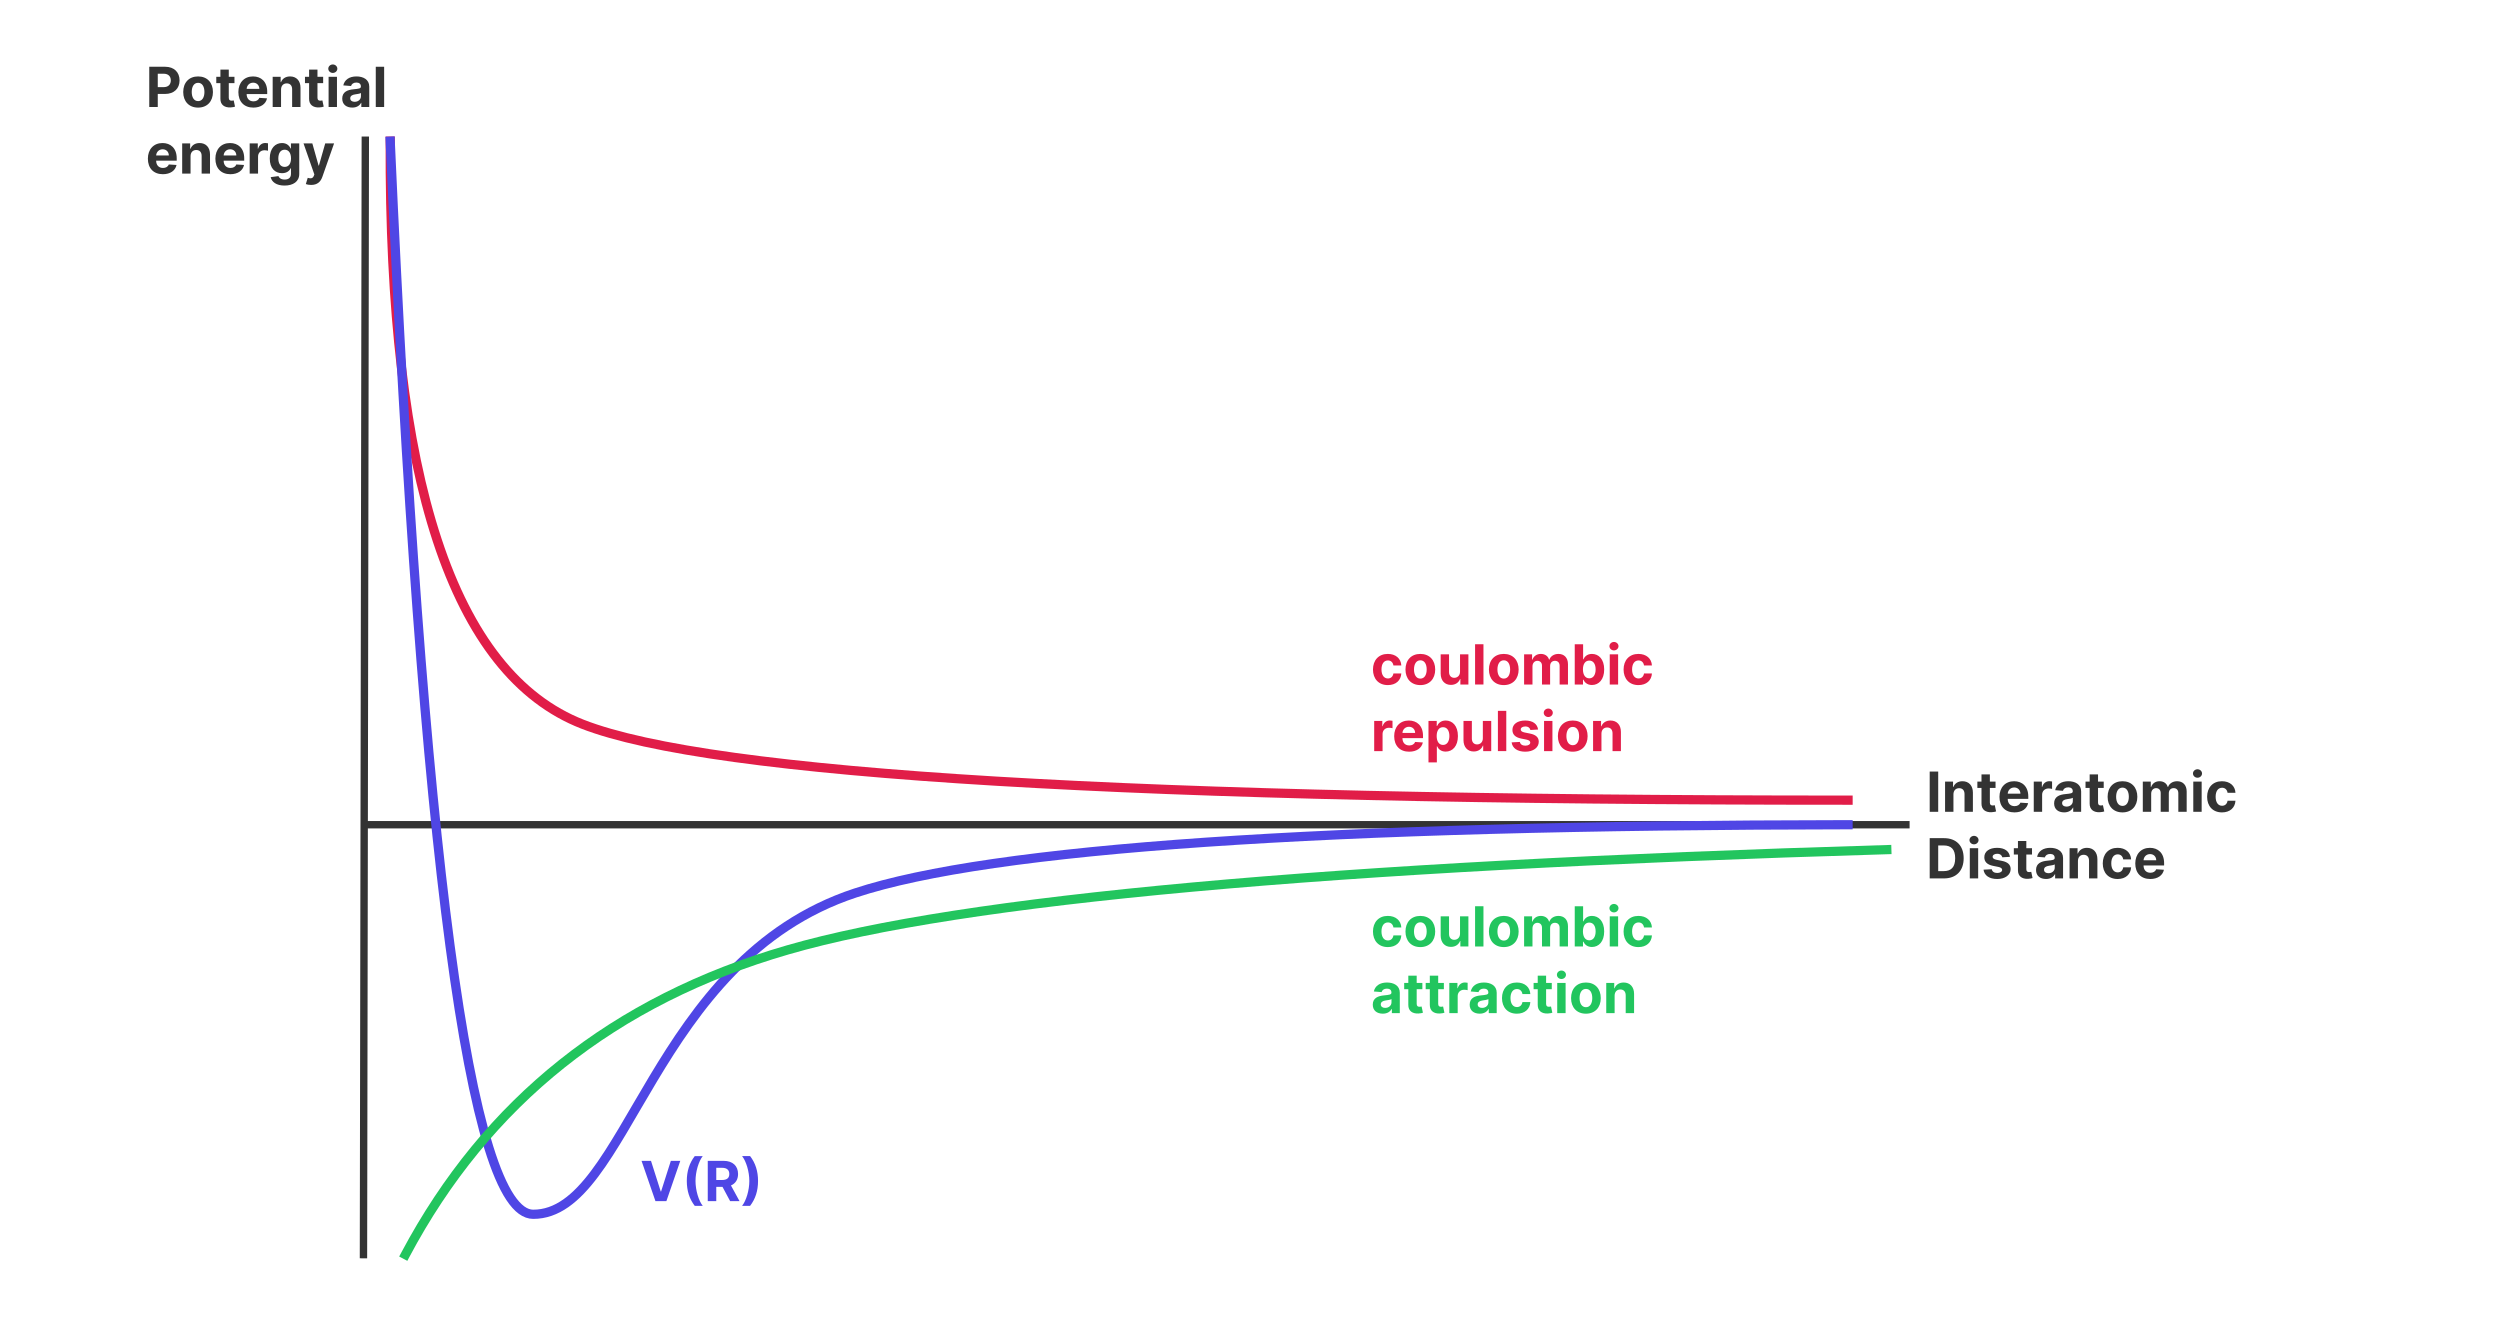 <?xml version="1.0" encoding="UTF-8"?>
<svg width="1355px" height="714px" viewBox="0 0 1355 714" version="1.1" xmlns="http://www.w3.org/2000/svg" xmlns:xlink="http://www.w3.org/1999/xlink">
    <title>img3-pes-en</title>
    <g id="img3-pes-en" stroke="none" stroke-width="1" fill="none" fill-rule="evenodd">
        <rect fill="#FFFFFF" x="0" y="0" width="1355" height="714"></rect>
        <line x1="198" y1="76" x2="197" y2="680" id="Line" stroke="#333333" stroke-width="4" stroke-linecap="square"></line>
        <line x1="1033" y1="447" x2="198" y2="447" id="Line" stroke="#333333" stroke-width="4" stroke-linecap="square"></line>
        <path d="M211.5,76.5 C210.774,259.709 245.507,365.043 315.7,392.5 C385.893,419.957 614.541,433.686 1001.644,433.686" id="Line-2" stroke="#E11D48" stroke-width="5" stroke-linecap="square"></path>
        <path d="M211.494,76.5 C228.914,464.263 254.749,658.145 289,658.145 C340.376,658.145 352.817,520.5 463.575,484 C537.413,459.667 716.769,447.333 1001.644,447" id="Line-2" stroke="#4F46E5" stroke-width="5" stroke-linecap="square"></path>
        <path d="M219.739,460.5 C263.788,543.349 332.871,598.408 426.99,625.676 C521.108,652.945 719.66,671.053 1022.644,680" id="Line-2" stroke="#22C55E" stroke-width="5" stroke-linecap="square" transform="translate(621.191, 570.25) scale(1, -1) translate(-621.191, -570.25)"></path>
        <g id="coulombic-repulsion" transform="translate(744.151, 347.936)" fill="#E11D48" fill-rule="nonzero">
            <path d="M8.054,23.384 C12.411,23.384 15.149,20.827 15.362,17.067 L11.079,17.067 C10.813,18.814 9.663,19.794 8.107,19.794 C5.987,19.794 4.613,18.015 4.613,14.883 C4.613,11.793 5.998,10.025 8.107,10.025 C9.769,10.025 10.834,11.122 11.079,12.752 L15.362,12.752 C15.17,8.97 12.305,6.488 8.033,6.488 C3.068,6.488 0,9.929 0,14.947 C0,19.922 3.015,23.384 8.054,23.384 Z" id="Path"></path>
            <path d="M25.675,23.384 C30.639,23.384 33.729,19.986 33.729,14.947 C33.729,9.876 30.639,6.488 25.675,6.488 C20.71,6.488 17.621,9.876 17.621,14.947 C17.621,19.986 20.71,23.384 25.675,23.384 Z M25.696,19.868 C23.405,19.868 22.234,17.77 22.234,14.915 C22.234,12.06 23.405,9.95 25.696,9.95 C27.944,9.95 29.116,12.06 29.116,14.915 C29.116,17.77 27.944,19.868 25.696,19.868 Z" id="Shape"></path>
            <path d="M47.184,16.097 C47.194,18.292 45.692,19.442 44.062,19.442 C42.347,19.442 41.239,18.238 41.229,16.31 L41.229,6.701 L36.69,6.701 L36.69,17.12 C36.701,20.944 38.938,23.277 42.23,23.277 C44.691,23.277 46.459,22.01 47.194,20.092 L47.365,20.092 L47.365,23.064 L51.722,23.064 L51.722,6.701 L47.184,6.701 L47.184,16.097 Z" id="Path"></path>
            <polygon id="Path" points="59.883 1.246 55.344 1.246 55.344 23.064 59.883 23.064"></polygon>
            <path d="M70.898,23.384 C75.863,23.384 78.952,19.986 78.952,14.947 C78.952,9.876 75.863,6.488 70.898,6.488 C65.934,6.488 62.844,9.876 62.844,14.947 C62.844,19.986 65.934,23.384 70.898,23.384 Z M70.92,19.868 C68.629,19.868 67.457,17.77 67.457,14.915 C67.457,12.06 68.629,9.95 70.92,9.95 C73.167,9.95 74.339,12.06 74.339,14.915 C74.339,17.77 73.167,19.868 70.92,19.868 Z" id="Shape"></path>
            <path d="M81.914,23.064 L86.452,23.064 L86.452,13.242 C86.452,11.431 87.603,10.227 89.116,10.227 C90.607,10.227 91.609,11.25 91.609,12.859 L91.609,23.064 L96.008,23.064 L96.008,13.072 C96.008,11.378 96.978,10.227 98.629,10.227 C100.078,10.227 101.165,11.133 101.165,12.954 L101.165,23.064 L105.692,23.064 L105.692,12.06 C105.692,8.512 103.583,6.488 100.536,6.488 C98.139,6.488 96.275,7.713 95.604,9.588 L95.433,9.588 C94.911,7.692 93.238,6.488 90.991,6.488 C88.785,6.488 87.113,7.66 86.431,9.588 L86.239,9.588 L86.239,6.701 L81.914,6.701 L81.914,23.064 Z" id="Path"></path>
            <path d="M109.357,23.064 L113.832,23.064 L113.832,20.444 L114.034,20.444 C114.663,21.807 116.037,23.331 118.679,23.331 C122.408,23.331 125.316,20.38 125.316,14.904 C125.316,9.279 122.28,6.488 118.69,6.488 C115.952,6.488 114.641,8.118 114.034,9.449 L113.896,9.449 L113.896,1.246 L109.357,1.246 L109.357,23.064 Z M113.8,14.883 C113.8,11.964 115.035,10.099 117.241,10.099 C119.489,10.099 120.682,12.049 120.682,14.883 C120.682,17.738 119.467,19.719 117.241,19.719 C115.057,19.719 113.8,17.802 113.8,14.883 Z" id="Shape"></path>
            <path d="M128.331,23.064 L132.869,23.064 L132.869,6.701 L128.331,6.701 L128.331,23.064 Z M130.611,4.592 C131.964,4.592 133.072,3.558 133.072,2.29 C133.072,1.033 131.964,0 130.611,0 C129.268,0 128.161,1.033 128.161,2.29 C128.161,3.558 129.268,4.592 130.611,4.592 Z" id="Shape"></path>
            <path d="M143.885,23.384 C148.242,23.384 150.98,20.827 151.193,17.067 L146.91,17.067 C146.644,18.814 145.493,19.794 143.938,19.794 C141.818,19.794 140.444,18.015 140.444,14.883 C140.444,11.793 141.829,10.025 143.938,10.025 C145.6,10.025 146.665,11.122 146.91,12.752 L151.193,12.752 C151.001,8.97 148.136,6.488 143.864,6.488 C138.899,6.488 135.831,9.929 135.831,14.947 C135.831,19.922 138.846,23.384 143.885,23.384 Z" id="Path"></path>
            <path d="M0.661,59.164 L5.199,59.164 L5.199,49.907 C5.199,47.893 6.669,46.508 8.672,46.508 C9.3,46.508 10.163,46.615 10.589,46.753 L10.589,42.726 C10.185,42.63 9.62,42.567 9.162,42.567 C7.329,42.567 5.827,43.632 5.231,45.656 L5.06,45.656 L5.06,42.801 L0.661,42.801 L0.661,59.164 Z" id="Path"></path>
            <path d="M19.613,59.484 C23.661,59.484 26.388,57.513 27.028,54.477 L22.83,54.2 C22.372,55.446 21.2,56.096 19.687,56.096 C17.418,56.096 15.98,54.594 15.98,52.155 L15.98,52.144 L27.123,52.144 L27.123,50.897 C27.123,45.336 23.757,42.588 19.432,42.588 C14.616,42.588 11.495,46.008 11.495,51.057 C11.495,56.245 14.574,59.484 19.613,59.484 Z M15.98,49.331 C16.076,47.467 17.493,45.976 19.506,45.976 C21.477,45.976 22.841,47.382 22.851,49.331 L15.98,49.331 Z" id="Shape"></path>
            <path d="M30.085,65.301 L34.624,65.301 L34.624,56.544 L34.762,56.544 C35.391,57.907 36.765,59.431 39.407,59.431 C43.135,59.431 46.044,56.48 46.044,51.004 C46.044,45.379 43.008,42.588 39.417,42.588 C36.68,42.588 35.369,44.218 34.762,45.549 L34.56,45.549 L34.56,42.801 L30.085,42.801 L30.085,65.301 Z M34.528,50.983 C34.528,48.064 35.763,46.199 37.969,46.199 C40.216,46.199 41.41,48.149 41.41,50.983 C41.41,53.838 40.195,55.819 37.969,55.819 C35.785,55.819 34.528,53.902 34.528,50.983 Z" id="Shape"></path>
            <path d="M59.552,52.197 C59.563,54.392 58.061,55.542 56.431,55.542 C54.716,55.542 53.608,54.338 53.597,52.41 L53.597,42.801 L49.059,42.801 L49.059,53.22 C49.07,57.044 51.307,59.377 54.599,59.377 C57.06,59.377 58.828,58.11 59.563,56.192 L59.734,56.192 L59.734,59.164 L64.091,59.164 L64.091,42.801 L59.552,42.801 L59.552,52.197 Z" id="Path"></path>
            <polygon id="Path" points="72.251 37.346 67.713 37.346 67.713 59.164 72.251 59.164"></polygon>
            <path d="M89.488,47.467 C89.084,44.452 86.655,42.588 82.521,42.588 C78.334,42.588 75.575,44.527 75.586,47.68 C75.575,50.13 77.12,51.718 80.316,52.357 L83.15,52.922 C84.577,53.209 85.227,53.731 85.248,54.551 C85.227,55.521 84.172,56.213 82.585,56.213 C80.966,56.213 79.89,55.521 79.613,54.189 L75.149,54.424 C75.575,57.556 78.239,59.484 82.574,59.484 C86.814,59.484 89.851,57.321 89.861,54.093 C89.851,51.728 88.306,50.311 85.131,49.662 L82.17,49.065 C80.646,48.735 80.082,48.213 80.092,47.424 C80.082,46.444 81.19,45.805 82.596,45.805 C84.172,45.805 85.11,46.668 85.334,47.723 L89.488,47.467 Z" id="Path"></path>
            <path d="M92.727,59.164 L97.266,59.164 L97.266,42.801 L92.727,42.801 L92.727,59.164 Z M95.007,40.692 C96.36,40.692 97.468,39.658 97.468,38.39 C97.468,37.133 96.36,36.1 95.007,36.1 C93.665,36.1 92.557,37.133 92.557,38.39 C92.557,39.658 93.665,40.692 95.007,40.692 Z" id="Shape"></path>
            <path d="M108.281,59.484 C113.246,59.484 116.335,56.086 116.335,51.047 C116.335,45.976 113.246,42.588 108.281,42.588 C103.317,42.588 100.227,45.976 100.227,51.047 C100.227,56.086 103.317,59.484 108.281,59.484 Z M108.302,55.968 C106.012,55.968 104.84,53.87 104.84,51.015 C104.84,48.16 106.012,46.05 108.302,46.05 C110.55,46.05 111.722,48.16 111.722,51.015 C111.722,53.87 110.55,55.968 108.302,55.968 Z" id="Shape"></path>
            <path d="M123.835,49.704 C123.846,47.595 125.103,46.359 126.935,46.359 C128.757,46.359 129.854,47.552 129.844,49.555 L129.844,59.164 L134.382,59.164 L134.382,48.745 C134.382,44.932 132.145,42.588 128.736,42.588 C126.307,42.588 124.549,43.781 123.814,45.688 L123.622,45.688 L123.622,42.801 L119.297,42.801 L119.297,59.164 L123.835,59.164 L123.835,49.704 Z" id="Path"></path>
        </g>
        <g id="V(R)" transform="translate(347.714, 626.604)" fill="#4F46E5" fill-rule="nonzero">
            <polygon id="Path" points="5.124 2.578 0 2.578 7.532 24.396 13.476 24.396 20.998 2.578 15.884 2.578 10.6 19.155 10.398 19.155"></polygon>
            <path d="M24.535,13.487 C24.535,18.782 25.93,23.182 28.839,26.974 L33.175,26.974 C30.948,24.162 29.254,18.537 29.254,13.487 C29.254,8.448 30.948,2.823 33.175,0.011 L28.839,0.011 C25.93,3.803 24.535,8.192 24.535,13.487 Z" id="Path"></path>
            <path d="M35.891,24.396 L40.504,24.396 L40.504,16.662 L43.871,16.662 L48.004,24.396 L53.096,24.396 L48.462,15.916 C50.944,14.851 52.319,12.688 52.319,9.705 C52.319,5.369 49.453,2.578 44.499,2.578 L35.891,2.578 L35.891,24.396 Z M40.504,12.954 L40.504,6.349 L43.615,6.349 C46.278,6.349 47.567,7.532 47.567,9.705 C47.567,11.868 46.278,12.954 43.636,12.954 L40.504,12.954 Z" id="Shape"></path>
            <path d="M63.143,13.487 C63.143,8.192 61.747,3.793 58.839,0 L54.503,0 C56.729,2.812 58.423,8.437 58.423,13.487 C58.423,18.526 56.729,24.151 54.503,26.963 L58.839,26.963 C61.747,23.171 63.143,18.782 63.143,13.487 Z" id="Path"></path>
        </g>
        <g id="coulombic-attraction" transform="translate(744.044, 489.936)" fill="#22C55E" fill-rule="nonzero">
            <path d="M8.16,23.384 C12.518,23.384 15.256,20.827 15.469,17.067 L11.186,17.067 C10.92,18.814 9.769,19.794 8.214,19.794 C6.094,19.794 4.719,18.015 4.719,14.883 C4.719,11.793 6.104,10.025 8.214,10.025 C9.876,10.025 10.941,11.122 11.186,12.752 L15.469,12.752 C15.277,8.97 12.411,6.488 8.139,6.488 C3.175,6.488 0.107,9.929 0.107,14.947 C0.107,19.922 3.121,23.384 8.16,23.384 Z" id="Path"></path>
            <path d="M25.781,23.384 C30.746,23.384 33.835,19.986 33.835,14.947 C33.835,9.876 30.746,6.488 25.781,6.488 C20.817,6.488 17.727,9.876 17.727,14.947 C17.727,19.986 20.817,23.384 25.781,23.384 Z M25.802,19.868 C23.512,19.868 22.34,17.77 22.34,14.915 C22.34,12.06 23.512,9.95 25.802,9.95 C28.05,9.95 29.222,12.06 29.222,14.915 C29.222,17.77 28.05,19.868 25.802,19.868 Z" id="Shape"></path>
            <path d="M47.29,16.097 C47.301,18.292 45.799,19.442 44.169,19.442 C42.454,19.442 41.346,18.238 41.335,16.31 L41.335,6.701 L36.797,6.701 L36.797,17.12 C36.808,20.944 39.045,23.277 42.337,23.277 C44.797,23.277 46.566,22.01 47.301,20.092 L47.471,20.092 L47.471,23.064 L51.829,23.064 L51.829,6.701 L47.29,6.701 L47.29,16.097 Z" id="Path"></path>
            <polygon id="Path" points="59.989 1.246 55.451 1.246 55.451 23.064 59.989 23.064"></polygon>
            <path d="M71.005,23.384 C75.969,23.384 79.059,19.986 79.059,14.947 C79.059,9.876 75.969,6.488 71.005,6.488 C66.04,6.488 62.951,9.876 62.951,14.947 C62.951,19.986 66.04,23.384 71.005,23.384 Z M71.026,19.868 C68.736,19.868 67.564,17.77 67.564,14.915 C67.564,12.06 68.736,9.95 71.026,9.95 C73.274,9.95 74.446,12.06 74.446,14.915 C74.446,17.77 73.274,19.868 71.026,19.868 Z" id="Shape"></path>
            <path d="M82.021,23.064 L86.559,23.064 L86.559,13.242 C86.559,11.431 87.709,10.227 89.222,10.227 C90.714,10.227 91.715,11.25 91.715,12.859 L91.715,23.064 L96.115,23.064 L96.115,13.072 C96.115,11.378 97.084,10.227 98.736,10.227 C100.184,10.227 101.271,11.133 101.271,12.954 L101.271,23.064 L105.799,23.064 L105.799,12.06 C105.799,8.512 103.689,6.488 100.643,6.488 C98.246,6.488 96.381,7.713 95.71,9.588 L95.54,9.588 C95.018,7.692 93.345,6.488 91.097,6.488 C88.892,6.488 87.219,7.66 86.538,9.588 L86.346,9.588 L86.346,6.701 L82.021,6.701 L82.021,23.064 Z" id="Path"></path>
            <path d="M109.464,23.064 L113.938,23.064 L113.938,20.444 L114.141,20.444 C114.769,21.807 116.143,23.331 118.785,23.331 C122.514,23.331 125.422,20.38 125.422,14.904 C125.422,9.279 122.386,6.488 118.796,6.488 C116.058,6.488 114.748,8.118 114.141,9.449 L114.002,9.449 L114.002,1.246 L109.464,1.246 L109.464,23.064 Z M113.906,14.883 C113.906,11.964 115.142,10.099 117.347,10.099 C119.595,10.099 120.788,12.049 120.788,14.883 C120.788,17.738 119.574,19.719 117.347,19.719 C115.163,19.719 113.906,17.802 113.906,14.883 Z" id="Shape"></path>
            <path d="M128.437,23.064 L132.976,23.064 L132.976,6.701 L128.437,6.701 L128.437,23.064 Z M130.717,4.592 C132.07,4.592 133.178,3.558 133.178,2.29 C133.178,1.033 132.07,0 130.717,0 C129.375,0 128.267,1.033 128.267,2.29 C128.267,3.558 129.375,4.592 130.717,4.592 Z" id="Shape"></path>
            <path d="M143.991,23.384 C148.349,23.384 151.086,20.827 151.3,17.067 L147.017,17.067 C146.751,18.814 145.6,19.794 144.045,19.794 C141.925,19.794 140.55,18.015 140.55,14.883 C140.55,11.793 141.935,10.025 144.045,10.025 C145.707,10.025 146.772,11.122 147.017,12.752 L151.3,12.752 C151.108,8.97 148.242,6.488 143.97,6.488 C139.006,6.488 135.937,9.929 135.937,14.947 C135.937,19.922 138.952,23.384 143.991,23.384 Z" id="Path"></path>
            <path d="M5.433,59.473 C7.851,59.473 9.418,58.419 10.217,56.895 L10.344,56.895 L10.344,59.164 L14.648,59.164 L14.648,48.128 C14.648,44.228 11.346,42.588 7.702,42.588 C3.782,42.588 1.204,44.463 0.575,47.446 L4.773,47.787 C5.082,46.7 6.051,45.901 7.681,45.901 C9.226,45.901 10.11,46.679 10.11,48.021 L10.11,48.085 C10.11,49.14 8.991,49.278 6.147,49.555 C2.908,49.853 0,50.94 0,54.594 C0,57.833 2.312,59.473 5.433,59.473 Z M6.733,56.341 C5.337,56.341 4.336,55.691 4.336,54.445 C4.336,53.167 5.391,52.538 6.989,52.314 C7.979,52.176 9.599,51.941 10.142,51.579 L10.142,53.316 C10.142,55.031 8.725,56.341 6.733,56.341 Z" id="Shape"></path>
            <path d="M26.878,42.801 L23.8,42.801 L23.8,38.881 L19.261,38.881 L19.261,42.801 L17.024,42.801 L17.024,46.21 L19.261,46.21 L19.261,54.733 C19.24,57.939 21.424,59.527 24.716,59.388 C25.888,59.345 26.719,59.111 27.177,58.962 L26.463,55.585 C26.239,55.627 25.76,55.734 25.334,55.734 C24.428,55.734 23.8,55.393 23.8,54.136 L23.8,46.21 L26.878,46.21 L26.878,42.801 Z" id="Path"></path>
            <path d="M38.533,42.801 L35.454,42.801 L35.454,38.881 L30.916,38.881 L30.916,42.801 L28.679,42.801 L28.679,46.21 L30.916,46.21 L30.916,54.733 C30.895,57.939 33.079,59.527 36.371,59.388 C37.543,59.345 38.373,59.111 38.832,58.962 L38.118,55.585 C37.894,55.627 37.415,55.734 36.989,55.734 C36.083,55.734 35.454,55.393 35.454,54.136 L35.454,46.21 L38.533,46.21 L38.533,42.801 Z" id="Path"></path>
            <path d="M41.484,59.164 L46.023,59.164 L46.023,49.907 C46.023,47.893 47.493,46.508 49.496,46.508 C50.124,46.508 50.987,46.615 51.413,46.753 L51.413,42.726 C51.008,42.63 50.444,42.567 49.986,42.567 C48.153,42.567 46.651,43.632 46.055,45.656 L45.884,45.656 L45.884,42.801 L41.484,42.801 L41.484,59.164 Z" id="Path"></path>
            <path d="M57.954,59.473 C60.373,59.473 61.939,58.419 62.738,56.895 L62.866,56.895 L62.866,59.164 L67.17,59.164 L67.17,48.128 C67.17,44.228 63.867,42.588 60.224,42.588 C56.303,42.588 53.725,44.463 53.097,47.446 L57.294,47.787 C57.603,46.7 58.572,45.901 60.202,45.901 C61.747,45.901 62.631,46.679 62.631,48.021 L62.631,48.085 C62.631,49.14 61.513,49.278 58.668,49.555 C55.43,49.853 52.521,50.94 52.521,54.594 C52.521,57.833 54.833,59.473 57.954,59.473 Z M59.254,56.341 C57.859,56.341 56.857,55.691 56.857,54.445 C56.857,53.167 57.912,52.538 59.51,52.314 C60.501,52.176 62.12,51.941 62.663,51.579 L62.663,53.316 C62.663,55.031 61.246,56.341 59.254,56.341 Z" id="Shape"></path>
            <path d="M78.089,59.484 C82.447,59.484 85.184,56.927 85.398,53.167 L81.115,53.167 C80.849,54.914 79.698,55.894 78.143,55.894 C76.023,55.894 74.648,54.115 74.648,50.983 C74.648,47.893 76.033,46.125 78.143,46.125 C79.805,46.125 80.87,47.222 81.115,48.852 L85.398,48.852 C85.206,45.07 82.34,42.588 78.068,42.588 C73.104,42.588 70.036,46.029 70.036,51.047 C70.036,56.022 73.05,59.484 78.089,59.484 Z" id="Path"></path>
            <path d="M97.02,42.801 L93.942,42.801 L93.942,38.881 L89.403,38.881 L89.403,42.801 L87.166,42.801 L87.166,46.21 L89.403,46.21 L89.403,54.733 C89.382,57.939 91.566,59.527 94.858,59.388 C96.03,59.345 96.861,59.111 97.319,58.962 L96.605,55.585 C96.381,55.627 95.902,55.734 95.476,55.734 C94.57,55.734 93.942,55.393 93.942,54.136 L93.942,46.21 L97.02,46.21 L97.02,42.801 Z" id="Path"></path>
            <path d="M99.972,59.164 L104.51,59.164 L104.51,42.801 L99.972,42.801 L99.972,59.164 Z M102.251,40.692 C103.604,40.692 104.712,39.658 104.712,38.39 C104.712,37.133 103.604,36.1 102.251,36.1 C100.909,36.1 99.801,37.133 99.801,38.39 C99.801,39.658 100.909,40.692 102.251,40.692 Z" id="Shape"></path>
            <path d="M115.525,59.484 C120.49,59.484 123.579,56.086 123.579,51.047 C123.579,45.976 120.49,42.588 115.525,42.588 C110.561,42.588 107.472,45.976 107.472,51.047 C107.472,56.086 110.561,59.484 115.525,59.484 Z M115.547,55.968 C113.256,55.968 112.084,53.87 112.084,51.015 C112.084,48.16 113.256,46.05 115.547,46.05 C117.795,46.05 118.966,48.16 118.966,51.015 C118.966,53.87 117.795,55.968 115.547,55.968 Z" id="Shape"></path>
            <path d="M131.079,49.704 C131.09,47.595 132.347,46.359 134.18,46.359 C136.001,46.359 137.099,47.552 137.088,49.555 L137.088,59.164 L141.626,59.164 L141.626,48.745 C141.626,44.932 139.389,42.588 135.98,42.588 C133.551,42.588 131.793,43.781 131.058,45.688 L130.866,45.688 L130.866,42.801 L126.541,42.801 L126.541,59.164 L131.079,59.164 L131.079,49.704 Z" id="Path"></path>
        </g>
        <g id="Potential-energy" transform="translate(80.151, 34.936)" fill="#333333" fill-rule="nonzero">
            <path d="M0.746,23.064 L5.359,23.064 L5.359,15.991 L9.236,15.991 C14.254,15.991 17.173,12.997 17.173,8.64 C17.173,4.304 14.307,1.246 9.354,1.246 L0.746,1.246 L0.746,23.064 Z M5.359,12.294 L5.359,5.018 L8.469,5.018 C11.133,5.018 12.422,6.467 12.422,8.64 C12.422,10.802 11.133,12.294 8.491,12.294 L5.359,12.294 Z" id="Shape"></path>
            <path d="M27.209,23.384 C32.173,23.384 35.263,19.986 35.263,14.947 C35.263,9.876 32.173,6.488 27.209,6.488 C22.244,6.488 19.155,9.876 19.155,14.947 C19.155,19.986 22.244,23.384 27.209,23.384 Z M27.23,19.868 C24.94,19.868 23.768,17.77 23.768,14.915 C23.768,12.06 24.94,9.95 27.23,9.95 C29.478,9.95 30.65,12.06 30.65,14.915 C30.65,17.77 29.478,19.868 27.23,19.868 Z" id="Shape"></path>
            <path d="M46.928,6.701 L43.849,6.701 L43.849,2.781 L39.311,2.781 L39.311,6.701 L37.074,6.701 L37.074,10.11 L39.311,10.11 L39.311,18.633 C39.29,21.839 41.474,23.427 44.766,23.288 C45.937,23.245 46.768,23.011 47.226,22.862 L46.513,19.485 C46.289,19.527 45.81,19.634 45.383,19.634 C44.478,19.634 43.849,19.293 43.849,18.036 L43.849,10.11 L46.928,10.11 L46.928,6.701 Z" id="Path"></path>
            <path d="M57.166,23.384 C61.214,23.384 63.942,21.413 64.581,18.377 L60.383,18.1 C59.925,19.346 58.753,19.996 57.241,19.996 C54.972,19.996 53.533,18.494 53.533,16.055 L53.533,16.044 L64.677,16.044 L64.677,14.797 C64.677,9.236 61.31,6.488 56.985,6.488 C52.17,6.488 49.048,9.908 49.048,14.957 C49.048,20.145 52.127,23.384 57.166,23.384 Z M53.533,13.231 C53.629,11.367 55.046,9.876 57.06,9.876 C59.03,9.876 60.394,11.282 60.405,13.231 L53.533,13.231 Z" id="Shape"></path>
            <path d="M72.177,13.604 C72.187,11.495 73.445,10.259 75.277,10.259 C77.099,10.259 78.196,11.452 78.185,13.455 L78.185,23.064 L82.724,23.064 L82.724,12.645 C82.724,8.832 80.486,6.488 77.077,6.488 C74.648,6.488 72.891,7.681 72.155,9.588 L71.964,9.588 L71.964,6.701 L67.638,6.701 L67.638,23.064 L72.177,23.064 L72.177,13.604 Z" id="Path"></path>
            <path d="M94.996,6.701 L91.918,6.701 L91.918,2.781 L87.379,2.781 L87.379,6.701 L85.142,6.701 L85.142,10.11 L87.379,10.11 L87.379,18.633 C87.358,21.839 89.542,23.427 92.834,23.288 C94.006,23.245 94.837,23.011 95.295,22.862 L94.581,19.485 C94.357,19.527 93.878,19.634 93.452,19.634 C92.546,19.634 91.918,19.293 91.918,18.036 L91.918,10.11 L94.996,10.11 L94.996,6.701 Z" id="Path"></path>
            <path d="M97.947,23.064 L102.486,23.064 L102.486,6.701 L97.947,6.701 L97.947,23.064 Z M100.227,4.592 C101.58,4.592 102.688,3.558 102.688,2.29 C102.688,1.033 101.58,0 100.227,0 C98.885,0 97.777,1.033 97.777,2.29 C97.777,3.558 98.885,4.592 100.227,4.592 Z" id="Shape"></path>
            <path d="M110.774,23.373 C113.192,23.373 114.758,22.319 115.557,20.795 L115.685,20.795 L115.685,23.064 L119.989,23.064 L119.989,12.028 C119.989,8.128 116.687,6.488 113.043,6.488 C109.123,6.488 106.545,8.363 105.916,11.346 L110.114,11.687 C110.423,10.6 111.392,9.801 113.022,9.801 C114.567,9.801 115.451,10.579 115.451,11.921 L115.451,11.985 C115.451,13.04 114.332,13.178 111.488,13.455 C108.249,13.753 105.341,14.84 105.341,18.494 C105.341,21.733 107.653,23.373 110.774,23.373 Z M112.074,20.241 C110.678,20.241 109.677,19.591 109.677,18.345 C109.677,17.067 110.731,16.438 112.329,16.214 C113.32,16.076 114.94,15.841 115.483,15.479 L115.483,17.216 C115.483,18.931 114.066,20.241 112.074,20.241 Z" id="Shape"></path>
            <polygon id="Path" points="128.054 1.246 123.516 1.246 123.516 23.064 128.054 23.064"></polygon>
            <path d="M8.118,59.484 C12.166,59.484 14.893,57.513 15.532,54.477 L11.335,54.2 C10.877,55.446 9.705,56.096 8.192,56.096 C5.923,56.096 4.485,54.594 4.485,52.155 L4.485,52.144 L15.628,52.144 L15.628,50.897 C15.628,45.336 12.262,42.588 7.937,42.588 C3.121,42.588 0,46.008 0,51.057 C0,56.245 3.079,59.484 8.118,59.484 Z M4.485,49.331 C4.581,47.467 5.998,45.976 8.011,45.976 C9.982,45.976 11.346,47.382 11.356,49.331 L4.485,49.331 Z" id="Shape"></path>
            <path d="M23.128,49.704 C23.139,47.595 24.396,46.359 26.229,46.359 C28.05,46.359 29.148,47.552 29.137,49.555 L29.137,59.164 L33.675,59.164 L33.675,48.745 C33.675,44.932 31.438,42.588 28.029,42.588 C25.6,42.588 23.842,43.781 23.107,45.688 L22.915,45.688 L22.915,42.801 L18.59,42.801 L18.59,59.164 L23.128,59.164 L23.128,49.704 Z" id="Path"></path>
            <path d="M44.702,59.484 C48.75,59.484 51.477,57.513 52.116,54.477 L47.919,54.2 C47.461,55.446 46.289,56.096 44.776,56.096 C42.507,56.096 41.069,54.594 41.069,52.155 L41.069,52.144 L52.212,52.144 L52.212,50.897 C52.212,45.336 48.846,42.588 44.521,42.588 C39.705,42.588 36.584,46.008 36.584,51.057 C36.584,56.245 39.663,59.484 44.702,59.484 Z M41.069,49.331 C41.165,47.467 42.582,45.976 44.595,45.976 C46.566,45.976 47.93,47.382 47.94,49.331 L41.069,49.331 Z" id="Shape"></path>
            <path d="M55.174,59.164 L59.712,59.164 L59.712,49.907 C59.712,47.893 61.182,46.508 63.185,46.508 C63.814,46.508 64.677,46.615 65.103,46.753 L65.103,42.726 C64.698,42.63 64.133,42.567 63.675,42.567 C61.843,42.567 60.341,43.632 59.744,45.656 L59.574,45.656 L59.574,42.801 L55.174,42.801 L55.174,59.164 Z" id="Path"></path>
            <path d="M74.041,65.642 C78.718,65.642 82.042,63.511 82.042,59.324 L82.042,42.801 L77.535,42.801 L77.535,45.549 L77.365,45.549 C76.758,44.218 75.426,42.588 72.688,42.588 C69.098,42.588 66.062,45.379 66.062,50.951 C66.062,56.395 69.013,58.93 72.699,58.93 C75.309,58.93 76.768,57.62 77.365,56.267 L77.557,56.267 L77.557,59.26 C77.557,61.508 76.118,62.382 74.148,62.382 C72.145,62.382 71.133,61.508 70.76,60.517 L66.562,61.082 C67.106,63.66 69.631,65.642 74.041,65.642 Z M74.137,55.521 C71.91,55.521 70.696,53.752 70.696,50.929 C70.696,48.149 71.889,46.199 74.137,46.199 C76.342,46.199 77.578,48.064 77.578,50.929 C77.578,53.816 76.321,55.521 74.137,55.521 Z" id="Shape"></path>
            <path d="M88.466,65.301 C91.843,65.301 93.633,63.575 94.56,60.933 L100.92,42.801 L96.115,42.801 L92.695,54.818 L92.525,54.818 L89.137,42.801 L84.364,42.801 L90.234,59.633 L89.968,60.326 C89.371,61.86 88.231,61.934 86.634,61.444 L85.611,64.832 C86.261,65.109 87.315,65.301 88.466,65.301 Z" id="Path"></path>
        </g>
        <g id="Interatomic-Distance" transform="translate(1045.896, 416.936)" fill="#333333" fill-rule="nonzero">
            <polygon id="Path" points="4.613 1.246 0 1.246 0 23.064 4.613 23.064"></polygon>
            <path d="M12.869,13.604 C12.88,11.495 14.137,10.259 15.969,10.259 C17.791,10.259 18.888,11.452 18.878,13.455 L18.878,23.064 L23.416,23.064 L23.416,12.645 C23.416,8.832 21.179,6.488 17.77,6.488 C15.341,6.488 13.583,7.681 12.848,9.588 L12.656,9.588 L12.656,6.701 L8.331,6.701 L8.331,23.064 L12.869,23.064 L12.869,13.604 Z" id="Path"></path>
            <path d="M35.689,6.701 L32.61,6.701 L32.61,2.781 L28.072,2.781 L28.072,6.701 L25.835,6.701 L25.835,10.11 L28.072,10.11 L28.072,18.633 C28.05,21.839 30.234,23.427 33.526,23.288 C34.698,23.245 35.529,23.011 35.987,22.862 L35.273,19.485 C35.05,19.527 34.57,19.634 34.144,19.634 C33.239,19.634 32.61,19.293 32.61,18.036 L32.61,10.11 L35.689,10.11 L35.689,6.701 Z" id="Path"></path>
            <path d="M45.927,23.384 C49.975,23.384 52.702,21.413 53.341,18.377 L49.144,18.1 C48.686,19.346 47.514,19.996 46.001,19.996 C43.732,19.996 42.294,18.494 42.294,16.055 L42.294,16.044 L53.437,16.044 L53.437,14.797 C53.437,9.236 50.071,6.488 45.746,6.488 C40.93,6.488 37.809,9.908 37.809,14.957 C37.809,20.145 40.888,23.384 45.927,23.384 Z M42.294,13.231 C42.39,11.367 43.807,9.876 45.82,9.876 C47.791,9.876 49.155,11.282 49.165,13.231 L42.294,13.231 Z" id="Shape"></path>
            <path d="M56.399,23.064 L60.937,23.064 L60.937,13.807 C60.937,11.793 62.408,10.408 64.41,10.408 C65.039,10.408 65.902,10.515 66.328,10.653 L66.328,6.626 C65.923,6.53 65.359,6.467 64.9,6.467 C63.068,6.467 61.566,7.532 60.969,9.556 L60.799,9.556 L60.799,6.701 L56.399,6.701 L56.399,23.064 Z" id="Path"></path>
            <path d="M72.869,23.373 C75.288,23.373 76.854,22.319 77.653,20.795 L77.78,20.795 L77.78,23.064 L82.084,23.064 L82.084,12.028 C82.084,8.128 78.782,6.488 75.138,6.488 C71.218,6.488 68.64,8.363 68.011,11.346 L72.209,11.687 C72.518,10.6 73.487,9.801 75.117,9.801 C76.662,9.801 77.546,10.579 77.546,11.921 L77.546,11.985 C77.546,13.04 76.427,13.178 73.583,13.455 C70.344,13.753 67.436,14.84 67.436,18.494 C67.436,21.733 69.748,23.373 72.869,23.373 Z M74.169,20.241 C72.773,20.241 71.772,19.591 71.772,18.345 C71.772,17.067 72.827,16.438 74.425,16.214 C75.415,16.076 77.035,15.841 77.578,15.479 L77.578,17.216 C77.578,18.931 76.161,20.241 74.169,20.241 Z" id="Shape"></path>
            <path d="M94.315,6.701 L91.236,6.701 L91.236,2.781 L86.697,2.781 L86.697,6.701 L84.46,6.701 L84.46,10.11 L86.697,10.11 L86.697,18.633 C86.676,21.839 88.86,23.427 92.152,23.288 C93.324,23.245 94.155,23.011 94.613,22.862 L93.899,19.485 C93.675,19.527 93.196,19.634 92.77,19.634 C91.864,19.634 91.236,19.293 91.236,18.036 L91.236,10.11 L94.315,10.11 L94.315,6.701 Z" id="Path"></path>
            <path d="M104.489,23.384 C109.453,23.384 112.542,19.986 112.542,14.947 C112.542,9.876 109.453,6.488 104.489,6.488 C99.524,6.488 96.435,9.876 96.435,14.947 C96.435,19.986 99.524,23.384 104.489,23.384 Z M104.51,19.868 C102.219,19.868 101.048,17.77 101.048,14.915 C101.048,12.06 102.219,9.95 104.51,9.95 C106.758,9.95 107.93,12.06 107.93,14.915 C107.93,17.77 106.758,19.868 104.51,19.868 Z" id="Shape"></path>
            <path d="M115.504,23.064 L120.043,23.064 L120.043,13.242 C120.043,11.431 121.193,10.227 122.706,10.227 C124.197,10.227 125.199,11.25 125.199,12.859 L125.199,23.064 L129.599,23.064 L129.599,13.072 C129.599,11.378 130.568,10.227 132.219,10.227 C133.668,10.227 134.755,11.133 134.755,12.954 L134.755,23.064 L139.282,23.064 L139.282,12.06 C139.282,8.512 137.173,6.488 134.126,6.488 C131.729,6.488 129.865,7.713 129.194,9.588 L129.023,9.588 C128.501,7.692 126.829,6.488 124.581,6.488 C122.376,6.488 120.703,7.66 120.021,9.588 L119.829,9.588 L119.829,6.701 L115.504,6.701 L115.504,23.064 Z" id="Path"></path>
            <path d="M142.862,23.064 L147.401,23.064 L147.401,6.701 L142.862,6.701 L142.862,23.064 Z M145.142,4.592 C146.495,4.592 147.603,3.558 147.603,2.29 C147.603,1.033 146.495,0 145.142,0 C143.8,0 142.692,1.033 142.692,2.29 C142.692,3.558 143.8,4.592 145.142,4.592 Z" id="Shape"></path>
            <path d="M158.416,23.384 C162.773,23.384 165.511,20.827 165.724,17.067 L161.442,17.067 C161.175,18.814 160.025,19.794 158.469,19.794 C156.349,19.794 154.975,18.015 154.975,14.883 C154.975,11.793 156.36,10.025 158.469,10.025 C160.131,10.025 161.197,11.122 161.442,12.752 L165.724,12.752 C165.533,8.97 162.667,6.488 158.395,6.488 C153.43,6.488 150.362,9.929 150.362,14.947 C150.362,19.922 153.377,23.384 158.416,23.384 Z" id="Path"></path>
            <path d="M7.734,59.164 C14.382,59.164 18.409,55.052 18.409,48.234 C18.409,41.437 14.382,37.346 7.798,37.346 L0,37.346 L0,59.164 L7.734,59.164 Z M4.613,55.212 L4.613,41.299 L7.553,41.299 C11.644,41.299 13.807,43.387 13.807,48.234 C13.807,53.103 11.644,55.212 7.543,55.212 L4.613,55.212 Z" id="Shape"></path>
            <path d="M21.733,59.164 L26.271,59.164 L26.271,42.801 L21.733,42.801 L21.733,59.164 Z M24.013,40.692 C25.366,40.692 26.474,39.658 26.474,38.39 C26.474,37.133 25.366,36.1 24.013,36.1 C22.67,36.1 21.563,37.133 21.563,38.39 C21.563,39.658 22.67,40.692 24.013,40.692 Z" id="Shape"></path>
            <path d="M43.508,47.467 C43.104,44.452 40.675,42.588 36.541,42.588 C32.354,42.588 29.595,44.527 29.606,47.68 C29.595,50.13 31.14,51.718 34.336,52.357 L37.17,52.922 C38.597,53.209 39.247,53.731 39.268,54.551 C39.247,55.521 38.192,56.213 36.605,56.213 C34.986,56.213 33.91,55.521 33.633,54.189 L29.169,54.424 C29.595,57.556 32.258,59.484 36.594,59.484 C40.834,59.484 43.871,57.321 43.881,54.093 C43.871,51.728 42.326,50.311 39.151,49.662 L36.19,49.065 C34.666,48.735 34.102,48.213 34.112,47.424 C34.102,46.444 35.209,45.805 36.616,45.805 C38.192,45.805 39.13,46.668 39.354,47.723 L43.508,47.467 Z" id="Path"></path>
            <path d="M55.451,42.801 L52.372,42.801 L52.372,38.881 L47.834,38.881 L47.834,42.801 L45.597,42.801 L45.597,46.21 L47.834,46.21 L47.834,54.733 C47.812,57.939 49.996,59.527 53.288,59.388 C54.46,59.345 55.291,59.111 55.749,58.962 L55.035,55.585 C54.812,55.627 54.332,55.734 53.906,55.734 C53.001,55.734 52.372,55.393 52.372,54.136 L52.372,46.21 L55.451,46.21 L55.451,42.801 Z" id="Path"></path>
            <path d="M63.068,59.473 C65.486,59.473 67.052,58.419 67.851,56.895 L67.979,56.895 L67.979,59.164 L72.283,59.164 L72.283,48.128 C72.283,44.228 68.981,42.588 65.337,42.588 C61.417,42.588 58.839,44.463 58.21,47.446 L62.408,47.787 C62.717,46.7 63.686,45.901 65.316,45.901 C66.861,45.901 67.745,46.679 67.745,48.021 L67.745,48.085 C67.745,49.14 66.626,49.278 63.782,49.555 C60.543,49.853 57.635,50.94 57.635,54.594 C57.635,57.833 59.947,59.473 63.068,59.473 Z M64.368,56.341 C62.972,56.341 61.971,55.691 61.971,54.445 C61.971,53.167 63.026,52.538 64.624,52.314 C65.614,52.176 67.234,51.941 67.777,51.579 L67.777,53.316 C67.777,55.031 66.36,56.341 64.368,56.341 Z" id="Shape"></path>
            <path d="M80.348,49.704 C80.359,47.595 81.616,46.359 83.448,46.359 C85.27,46.359 86.367,47.552 86.356,49.555 L86.356,59.164 L90.895,59.164 L90.895,48.745 C90.895,44.932 88.658,42.588 85.248,42.588 C82.82,42.588 81.062,43.781 80.327,45.688 L80.135,45.688 L80.135,42.801 L75.81,42.801 L75.81,59.164 L80.348,59.164 L80.348,49.704 Z" id="Path"></path>
            <path d="M101.857,59.484 C106.214,59.484 108.952,56.927 109.165,53.167 L104.883,53.167 C104.616,54.914 103.466,55.894 101.91,55.894 C99.79,55.894 98.416,54.115 98.416,50.983 C98.416,47.893 99.801,46.125 101.91,46.125 C103.572,46.125 104.638,47.222 104.883,48.852 L109.165,48.852 C108.974,45.07 106.108,42.588 101.836,42.588 C96.871,42.588 93.803,46.029 93.803,51.047 C93.803,56.022 96.818,59.484 101.857,59.484 Z" id="Path"></path>
            <path d="M119.542,59.484 C123.59,59.484 126.317,57.513 126.957,54.477 L122.759,54.2 C122.301,55.446 121.129,56.096 119.616,56.096 C117.347,56.096 115.909,54.594 115.909,52.155 L115.909,52.144 L127.052,52.144 L127.052,50.897 C127.052,45.336 123.686,42.588 119.361,42.588 C114.545,42.588 111.424,46.008 111.424,51.057 C111.424,56.245 114.503,59.484 119.542,59.484 Z M115.909,49.331 C116.005,47.467 117.422,45.976 119.435,45.976 C121.406,45.976 122.77,47.382 122.78,49.331 L115.909,49.331 Z" id="Shape"></path>
        </g>
    </g>
</svg>